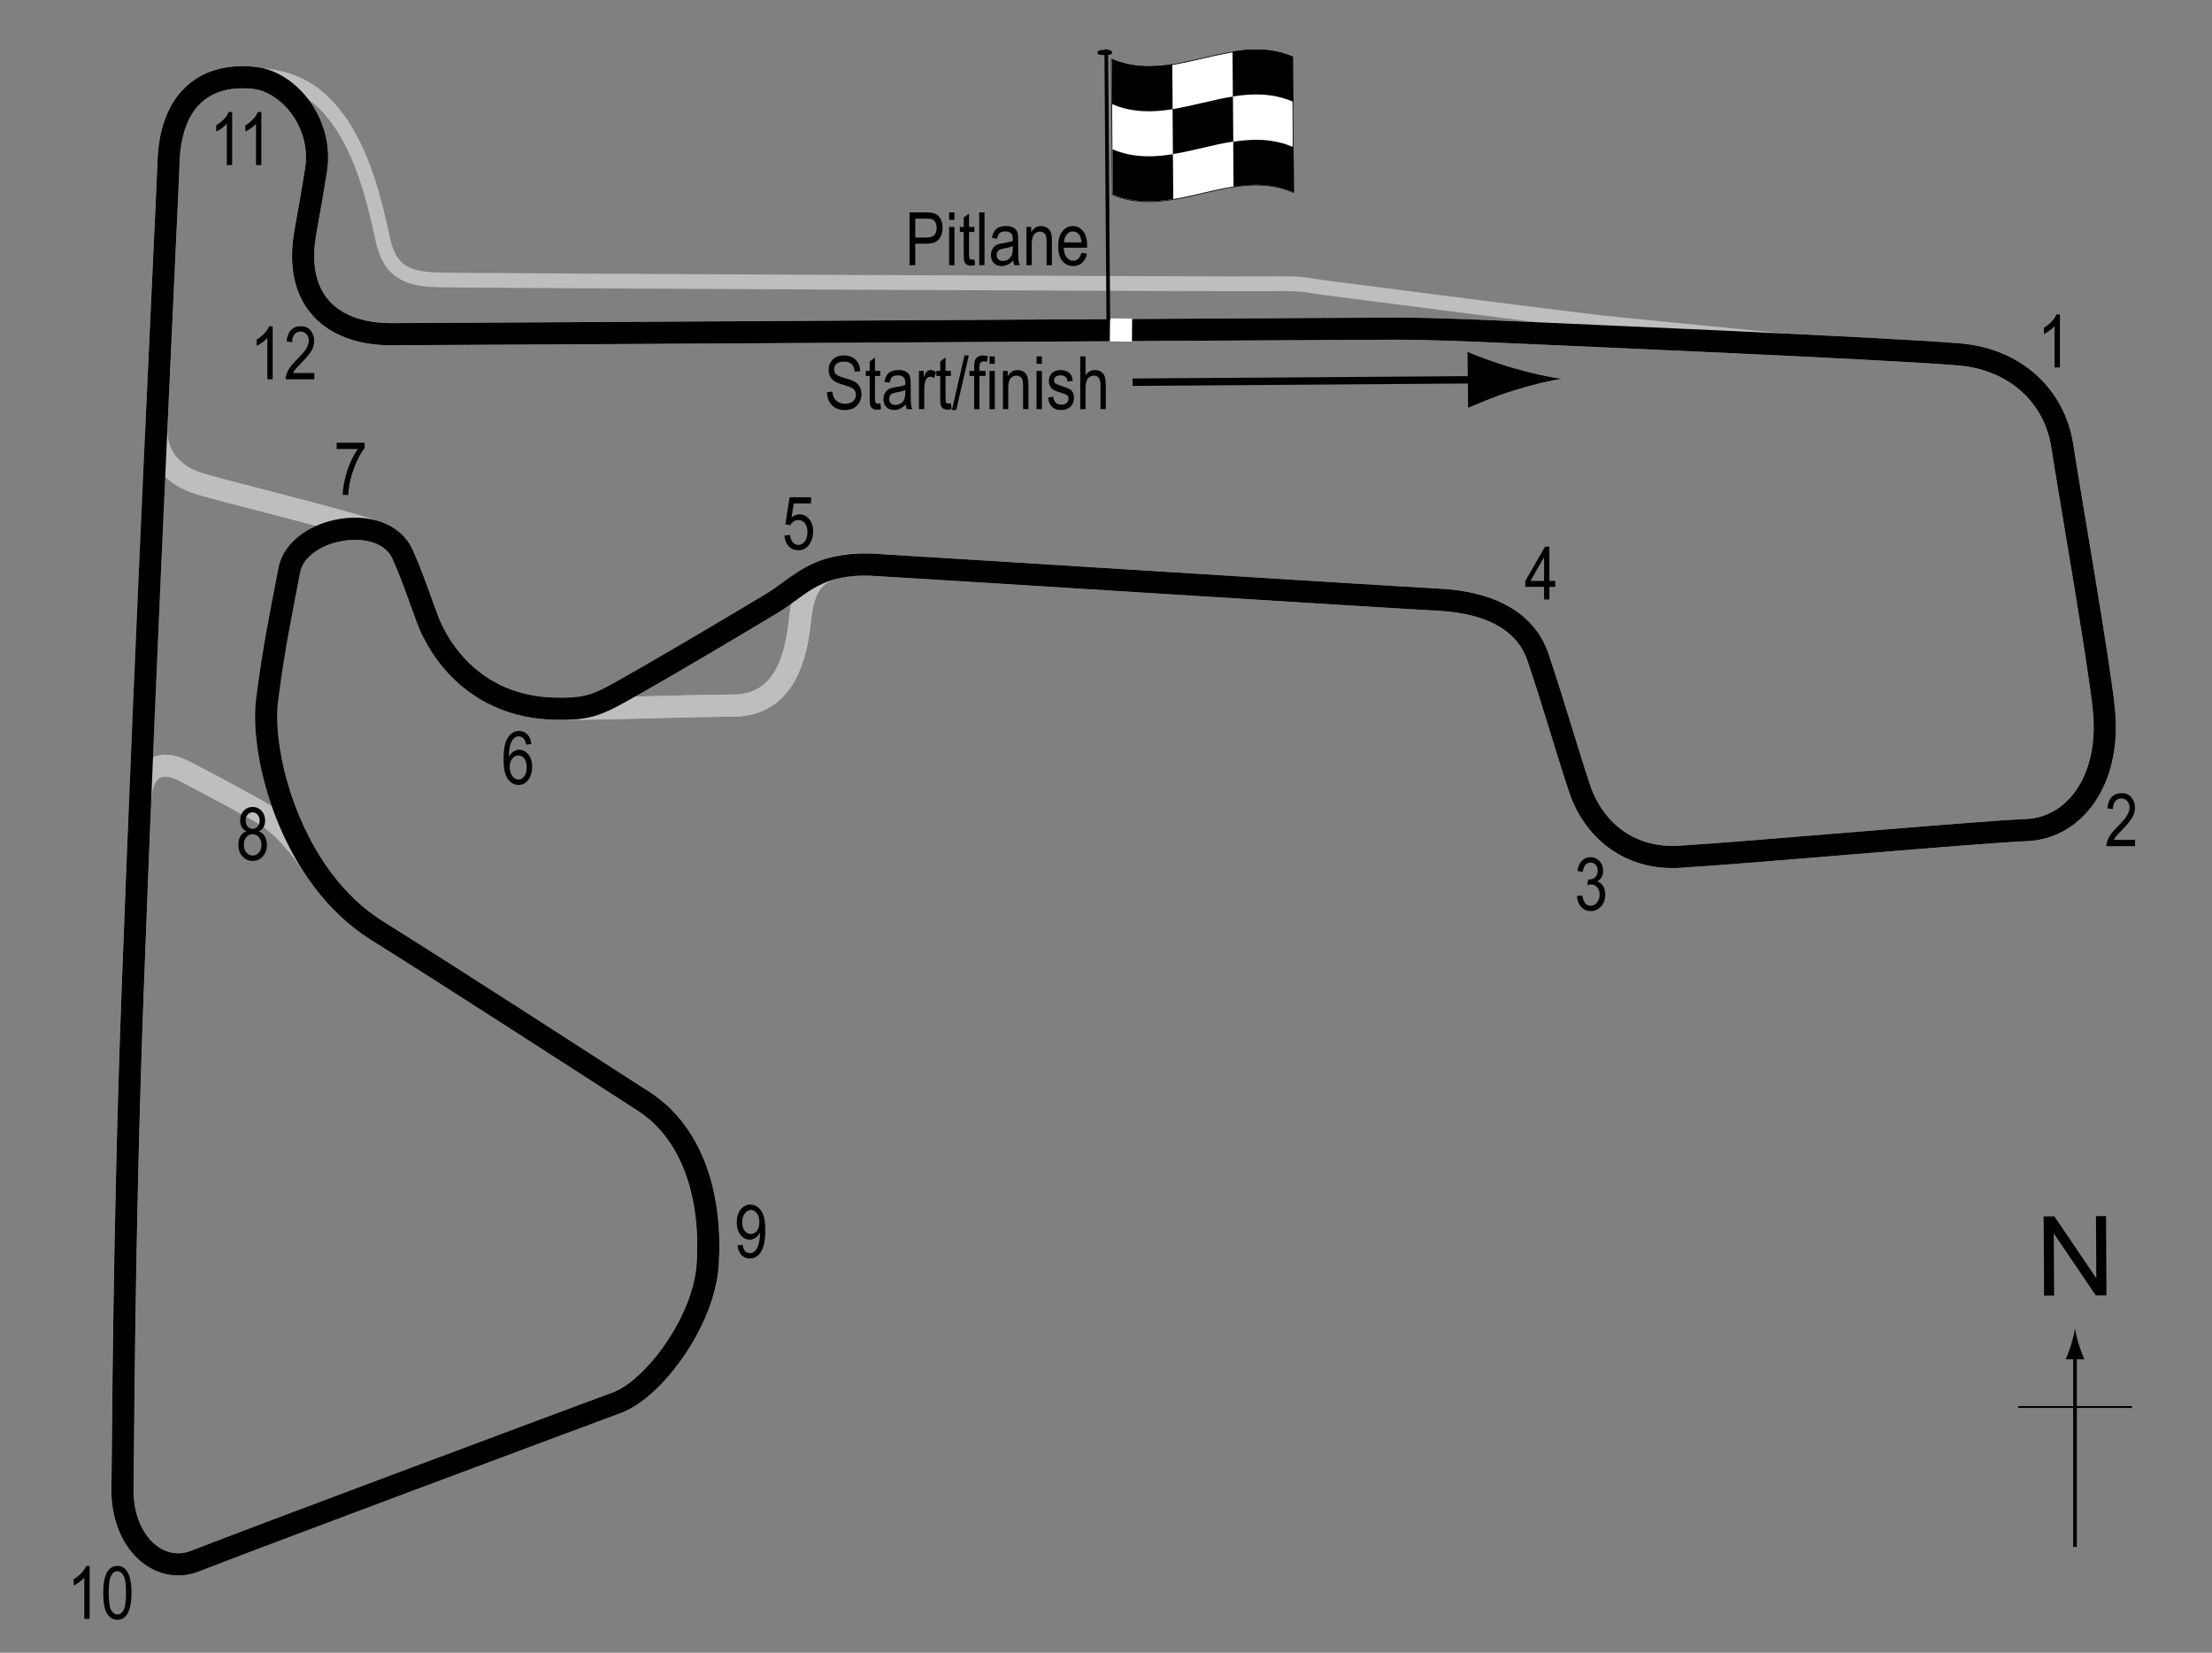 <?xml version="1.0" encoding="UTF-8"?> <!-- Generator: Adobe Illustrator 14.0.0, SVG Export Plug-In . SVG Version: 6.00 Build 43363) --> <svg xmlns="http://www.w3.org/2000/svg" xmlns:xlink="http://www.w3.org/1999/xlink" version="1.1" x="0px" y="0px" width="300px" height="224.13px" viewBox="0 0 300 224.13" xml:space="preserve"><rect x="0" y="0" width="300" height="224.13" fill="#808080" stroke="none"/> <g id="_x32_008_Pitlane"> <path fill="none" stroke="#BCBEC0" stroke-width="2" d="M30.693,10.563c0,0,7.083-1.75,12.25,2.5c5.668,4.663,7.667,13.417,9,19.5 c1.021,4.66,3.75,5.333,7.917,5.403c6.166,0.104,108.416,0.597,112.834,0.513c4.416-0.083,4.582,0.25,7.332,0.583 s34.5,4.5,39.918,5c5.416,0.5,33.707,3.333,33.707,3.333"></path> </g> <g id="_x32_008_Short_Circuit"> <path fill="none" stroke="#BCBEC0" stroke-width="3" d="M53.026,45.319c5.391,0,131.974-0.756,136.333-0.756 s11.102,0.276,15.975,0.5c8.15,0.375,50.551,2.167,60.4,3c7.669,0.649,12.932,5.718,13.958,12.385s5.121,30.068,5.667,35.99 c0.875,9.5-4.09,15.869-10.5,16.125s-38.275,3.106-47.125,3.625c-6.953,0.408-11.705-3.866-13.5-9.25s-3.125-10.25-5.625-17.75 c-1.538-4.615-6-7.5-13.625-7.875c-5.657-0.278-66.25-4.125-76.317-4.711c-7.935-0.462-9.635,2.205-10.183,7.586 c-0.75,7.375-3.484,11.5-9.125,11.5s-19.156,0.538-24.282,0.401c-10.343-0.276-15.459-7.56-17.179-12.308 c-1.664-4.593-2.258-6.287-3.289-8.593c-0.656-1.469-1.875-2.438-3.352-2.973c-4.43-1.605-21.148-5.652-24.315-6.652 c-3.808-1.202-5.897-4.01-5.73-7.667c0.894-19.573,1.576-33.763,1.647-35.958c0.257-7.949,4.5-12.125,11.625-11.375 c4.598,0.484,9.4,6.09,8.375,12.5s-1.417,7.883-1.628,9.692C40.235,41.313,45.59,45.319,53.026,45.319z"></path> </g> <g id="Southern_loop"> <path fill="none" stroke="#BCBEC0" stroke-width="3" d="M35.61,110.313c2.702,1.572,5.158,4.573,6.979,7.33 c2.218,3.357,5.041,6.37,8.521,8.545c11,6.875,29.621,18.944,36.125,23.125c7,4.5,9.304,13.405,8.75,22.125 c-0.5,7.875-7.439,16.964-12.25,18.75c-8.975,3.333-50.625,18.875-57.25,21.5c-4.915,1.947-10.131-2.558-9.875-10.25 c0.106-3.189,0.081-31.828,1.375-66.875c0.27-7.311,0.563-14.818,0.868-22.32c0.069-1.714,0.069-2.68,0.257-4.555 c0.316-3.167,2.42-4.924,5.875-3.125C27.696,105.975,32.172,108.313,35.61,110.313z"></path> </g> <g id="_x32_008_Circuit"> <path fill="none" stroke="#BCBEC0" stroke-width="3" d="M53.026,45.319c5.391,0,131.974-0.756,136.333-0.756 s11.102,0.276,15.975,0.5c8.15,0.375,50.551,2.167,60.4,3c7.669,0.649,12.932,5.718,13.958,12.385s5.121,30.068,5.667,35.99 c0.875,9.5-4.09,15.869-10.5,16.125s-38.275,3.106-47.125,3.625c-6.953,0.408-11.705-3.866-13.5-9.25s-3.125-10.25-5.625-17.75 c-1.538-4.615-6-7.5-13.625-7.875c-5.657-0.278-66.25-4.125-76.317-4.711c-7.935-0.462-9.635,2.205-10.183,7.586 c-0.75,7.375-3.484,11.5-9.125,11.5s-19.156,0.538-24.282,0.401c-10.343-0.276-15.459-7.56-17.179-12.308 c-1.664-4.593-2.258-6.287-3.289-8.593c-2.625-5.875-14.25-3.75-15.375,2.125c-1.324,6.915-2.083,10.505-3,17.5 c-1,7.625,3.295,24.138,14.875,31.375c11,6.875,29.621,18.944,36.125,23.125c7,4.5,9.304,13.405,8.75,22.125 c-0.5,7.875-7.439,16.964-12.25,18.75c-8.975,3.333-50.625,18.875-57.25,21.5c-4.915,1.947-10.131-2.558-9.875-10.25 c0.106-3.189,0.081-31.828,1.375-66.875c1.828-49.471,4.725-107.972,4.875-112.625c0.257-7.949,4.5-12.125,11.625-11.375 c4.598,0.484,9.4,6.09,8.375,12.5s-1.417,7.883-1.628,9.692C40.235,41.313,45.59,45.319,53.026,45.319z"></path> </g> <g id="_x32_018_Circuit"> <path fill="none" stroke="#000000" stroke-width="3" d="M53.026,45.319c5.391,0,131.974-0.756,136.333-0.756 s11.102,0.276,15.975,0.5c8.15,0.375,50.551,2.167,60.4,3c7.669,0.649,12.932,5.718,13.958,12.385s5.121,30.068,5.667,35.99 c0.875,9.5-4.09,15.869-10.5,16.125s-38.275,3.106-47.125,3.625c-6.953,0.408-11.705-3.866-13.5-9.25s-3.125-10.25-5.625-17.75 c-1.538-4.615-6-7.5-13.625-7.875c-5.657-0.278-66.25-4.125-76.317-4.711c-7.935-0.462-10.148,2.916-13.974,5.211 c-6.25,3.75-12.583,7.5-17.833,10.5c-5.797,3.313-6.656,3.913-11.782,3.776c-10.343-0.276-15.459-7.56-17.179-12.308 c-1.664-4.593-2.258-6.287-3.289-8.593c-2.625-5.875-14.25-3.75-15.375,2.125c-1.324,6.915-2.083,10.505-3,17.5 c-1,7.625,3.295,24.138,14.875,31.375c11,6.875,29.621,18.944,36.125,23.125c7,4.5,9.304,13.405,8.75,22.125 c-0.5,7.875-7.439,16.964-12.25,18.75c-8.975,3.333-50.625,18.875-57.25,21.5c-4.915,1.947-10.131-2.558-9.875-10.25 c0.106-3.189,0.081-31.828,1.375-66.875c1.828-49.471,4.725-107.972,4.875-112.625c0.257-7.949,4.5-12.125,11.625-11.375 c4.598,0.484,9.4,6.09,8.375,12.5s-1.417,7.883-1.628,9.692C40.235,41.313,45.59,45.319,53.026,45.319z"></path> </g> <g id="Startline"> <line fill="none" stroke="#FFFFFF" stroke-width="3" x1="152.047" y1="43.188" x2="152.016" y2="46.313"></line> </g> <g id="Flag"> <g> <g> <path fill="#FFFFFF" stroke="#000000" stroke-width="0.1" d="M175.43,26.1c-8.188-3.573-16.374,3.756-24.562,0.298 c-0.046-6.125-0.091-12.25-0.137-18.375c8.188,3.581,16.375-3.748,24.563-0.293C175.339,13.852,175.385,19.976,175.43,26.1z"></path> <path d="M159.037,14.806c-2.729,0.439-5.46,0.481-8.189-0.678c-0.015-2.042-0.03-4.084-0.045-6.126 c2.729,1.173,5.458,1.141,8.188,0.707C159.005,10.741,159.021,12.774,159.037,14.806z"></path> <path d="M159.12,27.005c-2.729,0.446-5.459,0.504-8.188-0.631c-0.015-2.041-0.03-4.082-0.045-6.124 c2.729,1.149,5.459,1.101,8.188,0.658C159.089,22.94,159.105,24.973,159.12,27.005z"></path> <path d="M167.262,19.189c-2.729,0.426-5.459,1.262-8.188,1.705c-0.016-2.033-0.03-4.065-0.046-6.098 c2.729-0.438,5.459-1.274,8.188-1.704C167.232,15.124,167.247,17.156,167.262,19.189z"></path> <path d="M175.488,26.094c-2.73-1.209-5.46-1.2-8.19-0.777c-0.016-2.032-0.03-4.063-0.046-6.095 c2.73-0.428,5.461-0.446,8.191,0.749C175.458,22.011,175.473,24.053,175.488,26.094z"></path> <path d="M175.395,13.801c-2.729-1.181-5.46-1.153-8.189-0.72c-0.016-2.032-0.03-4.064-0.046-6.097 c2.729-0.435,5.46-0.471,8.189,0.698C175.365,9.722,175.379,11.761,175.395,13.801z"></path> </g> </g> <line fill="#FFFFFF" stroke="#000000" stroke-width="0.5" x1="150.036" y1="6.693" x2="150.314" y2="43.458"></line> <path d="M150.818,7.129c0.003,0.194-0.075,0.328-0.958,0.335c-0.88,0.005-1.006-0.125-1.012-0.32 c0.002-0.195,0.126-0.377,1.009-0.382C150.736,6.755,150.818,6.934,150.818,7.129z"></path> <g> <line fill="none" stroke="#000000" x1="153.609" y1="51.829" x2="201.607" y2="51.487"></line> <path d="M205.166,52.984c-2.472,0.775-4.076,1.482-6.055,2.304l-0.085-7.564c0.715,0.331,3.618,1.45,6.105,2.169 c2.664,0.772,5.078,1.296,6.638,1.476C210.213,51.581,207.809,52.155,205.166,52.984z"></path> </g> </g> <g id="North"> <g> <g> <g> <line fill="none" stroke="#000000" stroke-width="0.5" x1="281.418" y1="209.778" x2="281.418" y2="183.494"></line> <path d="M280.907,182.313c-0.25,0.827-0.479,1.364-0.746,2.027h2.522c-0.112-0.237-0.496-1.2-0.745-2.027 c-0.268-0.885-0.451-1.687-0.516-2.207C281.356,180.626,281.174,181.428,280.907,182.313z"></path> </g> </g> </g> <line fill="none" stroke="#000000" stroke-width="0.25" x1="273.713" y1="190.803" x2="289.149" y2="190.803"></line> <g> <path d="M277.225,175.694l-0.057-10.737l1.457-0.008l5.685,8.4l-0.045-8.43l1.362-0.007l0.057,10.737l-1.457,0.008l-5.685-8.407 l0.045,8.438L277.225,175.694z"></path> </g> </g> <g id="_x32_018_Labels"> <g> <path d="M123.355,35.959v-7.158h2.212c0.521,0,0.905,0.045,1.152,0.137c0.339,0.124,0.608,0.353,0.811,0.688 s0.303,0.747,0.303,1.235c0,0.645-0.164,1.17-0.493,1.577s-0.896,0.61-1.704,0.61h-1.504v2.91H123.355z M124.132,32.205h1.519 c0.479,0,0.828-0.108,1.05-0.325s0.332-0.543,0.332-0.979c0-0.283-0.055-0.526-0.163-0.728c-0.109-0.202-0.241-0.34-0.396-0.415 c-0.154-0.075-0.434-0.112-0.837-0.112h-1.504V32.205z"></path> <path d="M128.727,29.812v-1.011h0.718v1.011H128.727z M128.727,35.959v-5.186h0.718v5.186H128.727z"></path> <path d="M132.149,35.173l0.098,0.776c-0.198,0.052-0.378,0.078-0.537,0.078c-0.251,0-0.452-0.05-0.605-0.149 s-0.258-0.235-0.315-0.408c-0.057-0.172-0.085-0.516-0.085-1.03v-2.983h-0.527v-0.684h0.527V29.49l0.718-0.527v1.812h0.728v0.684 h-0.728v3.032c0,0.28,0.021,0.46,0.063,0.542c0.062,0.117,0.178,0.176,0.347,0.176C131.913,35.208,132.02,35.196,132.149,35.173z"></path> <path d="M132.804,35.959v-7.158h0.718v7.158H132.804z"></path> <path d="M137.418,35.32c-0.241,0.25-0.491,0.439-0.752,0.566s-0.53,0.19-0.811,0.19c-0.442,0-0.796-0.133-1.06-0.4 s-0.396-0.626-0.396-1.079c0-0.299,0.062-0.565,0.186-0.796s0.293-0.412,0.508-0.542s0.54-0.226,0.977-0.288 c0.586-0.086,1.016-0.188,1.289-0.308l0.005-0.225c0-0.355-0.063-0.604-0.19-0.747c-0.179-0.208-0.454-0.313-0.825-0.313 c-0.335,0-0.586,0.069-0.752,0.208s-0.288,0.4-0.366,0.783l-0.708-0.117c0.101-0.557,0.306-0.962,0.612-1.216 c0.309-0.254,0.748-0.381,1.321-0.381c0.446,0,0.796,0.084,1.05,0.251s0.414,0.375,0.48,0.623 c0.067,0.248,0.101,0.609,0.101,1.084v1.172c0,0.82,0.016,1.337,0.046,1.55c0.031,0.213,0.093,0.421,0.184,0.623h-0.752 C137.489,35.78,137.44,35.567,137.418,35.32z M137.359,33.357c-0.264,0.13-0.656,0.241-1.177,0.332 c-0.303,0.052-0.515,0.111-0.635,0.178s-0.214,0.161-0.28,0.283c-0.067,0.122-0.101,0.263-0.101,0.422 c0,0.248,0.076,0.445,0.229,0.593s0.364,0.222,0.635,0.222c0.257,0,0.49-0.067,0.701-0.2c0.209-0.133,0.366-0.312,0.471-0.535 s0.156-0.548,0.156-0.974V33.357z"></path> <path d="M139.21,35.959v-5.186h0.649v0.732c0.156-0.285,0.347-0.498,0.572-0.638c0.227-0.141,0.485-0.211,0.778-0.211 c0.227,0,0.438,0.045,0.631,0.134s0.35,0.207,0.468,0.352c0.119,0.145,0.207,0.333,0.266,0.564s0.088,0.586,0.088,1.064v3.188 h-0.718v-3.158c0-0.381-0.032-0.66-0.098-0.836c-0.065-0.176-0.167-0.312-0.306-0.408c-0.138-0.096-0.298-0.144-0.48-0.144 c-0.345,0-0.62,0.129-0.825,0.386s-0.308,0.699-0.308,1.325v2.835H139.21z"></path> <path d="M146.676,34.29l0.742,0.112c-0.124,0.553-0.348,0.971-0.672,1.252c-0.323,0.282-0.725,0.422-1.203,0.422 c-0.603,0-1.09-0.229-1.463-0.686c-0.372-0.458-0.559-1.117-0.559-1.98c0-0.895,0.188-1.578,0.564-2.048 c0.375-0.47,0.852-0.706,1.428-0.706c0.55,0,1.009,0.231,1.377,0.693s0.552,1.131,0.552,2.007l-0.005,0.234h-3.174 c0.029,0.583,0.164,1.022,0.405,1.318s0.534,0.444,0.879,0.444C146.088,35.354,146.464,34.999,146.676,34.29z M144.308,32.869 h2.373c-0.032-0.449-0.129-0.785-0.288-1.006c-0.231-0.322-0.525-0.483-0.884-0.483c-0.322,0-0.598,0.134-0.825,0.403 S144.33,32.413,144.308,32.869z"></path> </g> <g> <path d="M112.161,53.179l0.732-0.078c0.039,0.394,0.128,0.701,0.266,0.92c0.139,0.22,0.337,0.396,0.594,0.53s0.547,0.2,0.869,0.2 c0.462,0,0.821-0.113,1.076-0.338c0.256-0.226,0.384-0.519,0.384-0.88c0-0.211-0.046-0.396-0.14-0.553 c-0.092-0.158-0.232-0.287-0.42-0.388c-0.187-0.101-0.591-0.243-1.213-0.427c-0.554-0.165-0.947-0.33-1.182-0.496 s-0.417-0.377-0.547-0.632s-0.195-0.544-0.195-0.867c0-0.58,0.188-1.053,0.562-1.421s0.879-0.552,1.514-0.552 c0.437,0,0.817,0.086,1.146,0.259c0.326,0.172,0.58,0.42,0.762,0.742c0.18,0.322,0.277,0.702,0.29,1.138l-0.747,0.068 c-0.039-0.465-0.178-0.811-0.418-1.035c-0.238-0.225-0.575-0.337-1.008-0.337c-0.439,0-0.774,0.099-1.006,0.295 s-0.347,0.452-0.347,0.764c0,0.29,0.085,0.514,0.254,0.674c0.169,0.159,0.55,0.321,1.143,0.484c0.579,0.16,0.985,0.299,1.22,0.417 c0.358,0.183,0.628,0.423,0.811,0.721c0.183,0.298,0.274,0.653,0.274,1.066c0,0.41-0.096,0.783-0.288,1.119 c-0.192,0.337-0.453,0.593-0.783,0.769c-0.331,0.175-0.729,0.263-1.194,0.263c-0.726,0-1.305-0.218-1.735-0.654 C112.401,54.516,112.178,53.925,112.161,53.179z"></path> <path d="M119.393,54.698l0.098,0.776c-0.198,0.052-0.378,0.078-0.537,0.078c-0.251,0-0.452-0.05-0.605-0.149 s-0.258-0.235-0.315-0.408c-0.057-0.172-0.085-0.516-0.085-1.03v-2.983h-0.527v-0.684h0.527v-1.284l0.718-0.527v1.812h0.728v0.684 h-0.728v3.032c0,0.28,0.021,0.46,0.063,0.542c0.062,0.117,0.178,0.176,0.347,0.176C119.156,54.732,119.263,54.721,119.393,54.698z "></path> <path d="M122.84,54.844c-0.241,0.25-0.491,0.439-0.752,0.566s-0.53,0.19-0.811,0.19c-0.442,0-0.796-0.133-1.06-0.4 s-0.396-0.626-0.396-1.079c0-0.299,0.062-0.565,0.186-0.796s0.293-0.412,0.508-0.542s0.54-0.226,0.977-0.288 c0.586-0.086,1.016-0.188,1.289-0.308l0.005-0.225c0-0.355-0.063-0.604-0.19-0.747c-0.179-0.208-0.454-0.313-0.825-0.313 c-0.335,0-0.586,0.069-0.752,0.208s-0.288,0.4-0.366,0.783l-0.708-0.117c0.101-0.557,0.305-0.962,0.613-1.216 c0.307-0.254,0.747-0.381,1.32-0.381c0.446,0,0.796,0.084,1.05,0.251s0.414,0.375,0.481,0.623c0.066,0.248,0.1,0.609,0.1,1.084 v1.172c0,0.82,0.016,1.337,0.047,1.55c0.03,0.213,0.092,0.421,0.183,0.623h-0.752C122.911,55.305,122.862,55.092,122.84,54.844z M122.781,52.881c-0.264,0.13-0.656,0.241-1.177,0.332c-0.303,0.052-0.515,0.111-0.635,0.178s-0.214,0.161-0.281,0.283 c-0.066,0.122-0.1,0.263-0.1,0.422c0,0.248,0.076,0.445,0.229,0.593s0.364,0.222,0.635,0.222c0.257,0,0.491-0.067,0.7-0.2 c0.211-0.133,0.367-0.312,0.472-0.535s0.156-0.548,0.156-0.974V52.881z"></path> <path d="M124.632,55.484v-5.186h0.649v0.786c0.166-0.365,0.318-0.606,0.456-0.725c0.139-0.119,0.294-0.178,0.467-0.178 c0.241,0,0.486,0.094,0.737,0.283l-0.244,0.815c-0.179-0.127-0.354-0.19-0.522-0.19c-0.153,0-0.293,0.054-0.42,0.161 s-0.217,0.257-0.269,0.449c-0.091,0.335-0.137,0.692-0.137,1.069v2.715H124.632z"></path> <path d="M128.963,54.698l0.098,0.776c-0.198,0.052-0.378,0.078-0.537,0.078c-0.251,0-0.452-0.05-0.605-0.149 s-0.258-0.235-0.315-0.408c-0.057-0.172-0.085-0.516-0.085-1.03v-2.983h-0.527v-0.684h0.527v-1.284l0.718-0.527v1.812h0.728v0.684 h-0.728v3.032c0,0.28,0.021,0.46,0.063,0.542c0.062,0.117,0.178,0.176,0.347,0.176C128.727,54.732,128.833,54.721,128.963,54.698z "></path> <path d="M129.105,55.601l1.7-7.397h0.586l-1.705,7.397H129.105z"></path> <path d="M132.122,55.484v-4.502h-0.64v-0.684h0.64v-0.552c0-0.407,0.042-0.712,0.127-0.916s0.215-0.359,0.39-0.466 s0.394-0.161,0.658-0.161c0.206,0,0.431,0.031,0.676,0.093l-0.107,0.762c-0.149-0.033-0.291-0.049-0.425-0.049 c-0.215,0-0.369,0.056-0.461,0.168c-0.094,0.112-0.14,0.326-0.14,0.642v0.479h0.83v0.684h-0.83v4.502H132.122z"></path> <path d="M134.202,49.336v-1.011h0.718v1.011H134.202z M134.202,55.484v-5.186h0.718v5.186H134.202z"></path> <path d="M136.023,55.484v-5.186h0.649v0.732c0.156-0.285,0.347-0.498,0.572-0.638c0.227-0.141,0.485-0.211,0.778-0.211 c0.227,0,0.438,0.045,0.631,0.134s0.35,0.207,0.468,0.352c0.119,0.145,0.207,0.333,0.266,0.564s0.088,0.586,0.088,1.064v3.188 h-0.718v-3.158c0-0.381-0.032-0.66-0.098-0.836c-0.065-0.176-0.167-0.312-0.306-0.408c-0.138-0.096-0.298-0.144-0.48-0.144 c-0.345,0-0.62,0.129-0.825,0.386s-0.308,0.699-0.308,1.325v2.835H136.023z"></path> <path d="M140.584,49.336v-1.011h0.718v1.011H140.584z M140.584,55.484v-5.186h0.718v5.186H140.584z"></path> <path d="M142.127,53.931l0.718-0.137c0.042,0.366,0.157,0.639,0.346,0.816c0.188,0.179,0.438,0.268,0.75,0.268 c0.313,0,0.554-0.077,0.724-0.232c0.171-0.155,0.256-0.351,0.256-0.588c0-0.205-0.073-0.365-0.22-0.479 c-0.101-0.078-0.345-0.176-0.732-0.293c-0.56-0.172-0.935-0.319-1.123-0.439s-0.335-0.282-0.439-0.483s-0.156-0.431-0.156-0.688 c0-0.443,0.142-0.802,0.425-1.079s0.676-0.415,1.177-0.415c0.315,0,0.594,0.057,0.832,0.171c0.24,0.114,0.423,0.267,0.55,0.459 s0.215,0.467,0.264,0.825l-0.703,0.117c-0.065-0.566-0.373-0.85-0.923-0.85c-0.313,0-0.545,0.063-0.698,0.187 c-0.153,0.125-0.229,0.285-0.229,0.479c0,0.191,0.073,0.342,0.22,0.453c0.089,0.064,0.35,0.168,0.783,0.311 c0.597,0.189,0.982,0.34,1.157,0.453s0.312,0.266,0.409,0.46c0.097,0.194,0.146,0.425,0.146,0.692 c0,0.496-0.157,0.897-0.471,1.203c-0.314,0.307-0.743,0.46-1.287,0.46C142.881,55.601,142.29,55.044,142.127,53.931z"></path> <path d="M146.507,55.484v-7.158h0.718v2.568c0.169-0.238,0.36-0.416,0.573-0.535c0.214-0.119,0.449-0.178,0.706-0.178 c0.452,0,0.81,0.144,1.071,0.432c0.263,0.288,0.394,0.816,0.394,1.584v3.286h-0.718v-3.286c0-0.449-0.08-0.771-0.239-0.967 s-0.379-0.293-0.659-0.293c-0.313,0-0.578,0.125-0.799,0.376c-0.219,0.25-0.329,0.695-0.329,1.333v2.837H146.507z"></path> </g> <g> <path d="M279.372,49.829h-0.723v-5.601c-0.166,0.195-0.389,0.395-0.669,0.598s-0.537,0.357-0.771,0.461v-0.85 c0.397-0.228,0.748-0.506,1.052-0.835c0.305-0.329,0.519-0.649,0.643-0.962h0.469V49.829z"></path> </g> <g> <path d="M36.98,51.429h-0.723v-5.601c-0.166,0.195-0.389,0.395-0.669,0.598s-0.537,0.357-0.771,0.461v-0.85 c0.397-0.228,0.748-0.506,1.053-0.835c0.304-0.329,0.518-0.649,0.642-0.962h0.469V51.429z"></path> <path d="M42.625,50.584v0.845h-3.882c-0.01-0.342,0.094-0.725,0.311-1.148c0.216-0.424,0.612-0.923,1.188-1.5 c0.674-0.671,1.115-1.19,1.323-1.557s0.313-0.708,0.313-1.024c0-0.365-0.106-0.662-0.32-0.892 c-0.213-0.23-0.476-0.345-0.788-0.345c-0.335,0-0.61,0.124-0.825,0.373c-0.215,0.248-0.322,0.604-0.322,1.068l-0.742-0.093 c0.052-0.687,0.246-1.204,0.584-1.55c0.336-0.347,0.78-0.52,1.33-0.52c0.599,0,1.053,0.202,1.359,0.605 c0.309,0.404,0.462,0.862,0.462,1.376c0,0.456-0.12,0.892-0.361,1.31c-0.241,0.418-0.698,0.976-1.372,1.673 c-0.43,0.439-0.707,0.739-0.832,0.899c-0.126,0.16-0.228,0.319-0.306,0.479H42.625z"></path> </g> <g> <path d="M31.484,22.382h-0.723v-5.601c-0.166,0.195-0.389,0.395-0.669,0.598s-0.537,0.357-0.771,0.461v-0.85 c0.397-0.228,0.748-0.506,1.053-0.835c0.304-0.329,0.518-0.649,0.642-0.962h0.469V22.382z"></path> <path d="M35.444,22.382h-0.723v-5.601c-0.166,0.195-0.389,0.395-0.669,0.598s-0.537,0.357-0.771,0.461v-0.85 c0.397-0.228,0.748-0.506,1.052-0.835c0.305-0.329,0.519-0.649,0.643-0.962h0.469V22.382z"></path> </g> <g> <path d="M12.157,219.538h-0.723v-5.601c-0.166,0.195-0.389,0.395-0.669,0.599c-0.28,0.203-0.537,0.357-0.771,0.461v-0.85 c0.397-0.229,0.748-0.506,1.053-0.835c0.304-0.329,0.518-0.649,0.642-0.962h0.469V219.538z"></path> <path d="M14.002,216.007c0-1.201,0.162-2.11,0.485-2.729c0.324-0.619,0.802-0.928,1.434-0.928c0.56,0,1.001,0.25,1.323,0.752 c0.391,0.605,0.586,1.574,0.586,2.905c0,1.194-0.161,2.103-0.483,2.722c-0.322,0.621-0.801,0.931-1.436,0.931 c-0.56,0-1.018-0.273-1.375-0.82C14.181,218.292,14.002,217.348,14.002,216.007z M14.74,216.004c0,1.164,0.111,1.943,0.335,2.339 s0.51,0.594,0.858,0.594c0.33,0,0.605-0.2,0.827-0.601c0.222-0.401,0.333-1.178,0.333-2.332c0-1.166-0.111-1.946-0.335-2.34 c-0.224-0.395-0.514-0.592-0.869-0.592c-0.326,0-0.599,0.2-0.819,0.602C14.85,214.075,14.74,214.852,14.74,216.004z"></path> </g> <g> <path d="M100.032,168.885l0.693-0.078c0.11,0.755,0.437,1.133,0.977,1.133c0.241,0,0.46-0.082,0.656-0.247 c0.197-0.165,0.364-0.457,0.501-0.876s0.205-0.91,0.205-1.47v-0.176c-0.149,0.29-0.352,0.519-0.605,0.688 s-0.513,0.254-0.776,0.254c-0.479,0-0.891-0.209-1.238-0.627c-0.346-0.418-0.52-0.99-0.52-1.716c0-0.749,0.18-1.339,0.539-1.77 c0.36-0.431,0.797-0.647,1.312-0.647c0.364,0,0.705,0.121,1.021,0.361s0.56,0.596,0.732,1.064s0.259,1.144,0.259,2.026 c0,0.983-0.093,1.747-0.278,2.29s-0.438,0.941-0.754,1.191c-0.318,0.25-0.674,0.376-1.067,0.376c-0.446,0-0.818-0.152-1.118-0.457 S100.091,169.461,100.032,168.885z M102.986,165.724c0-0.512-0.114-0.915-0.343-1.208s-0.491-0.44-0.787-0.44 c-0.311,0-0.587,0.156-0.83,0.469s-0.364,0.73-0.364,1.252c0,0.47,0.116,0.844,0.348,1.123s0.509,0.418,0.831,0.418 c0.32,0,0.591-0.14,0.813-0.42S102.986,166.239,102.986,165.724z"></path> </g> <g> <path d="M33.446,112.734c-0.288-0.13-0.506-0.316-0.653-0.559c-0.147-0.243-0.221-0.544-0.221-0.905 c0-0.543,0.16-0.985,0.479-1.327c0.319-0.341,0.722-0.512,1.205-0.512c0.487,0,0.892,0.174,1.215,0.522s0.484,0.797,0.484,1.347 c0,0.345-0.071,0.637-0.215,0.876c-0.144,0.239-0.359,0.425-0.649,0.559c0.355,0.14,0.628,0.366,0.818,0.679 c0.19,0.313,0.285,0.7,0.285,1.163c0,0.639-0.185,1.159-0.554,1.561s-0.826,0.604-1.373,0.604c-0.552,0-1.013-0.201-1.382-0.604 s-0.554-0.931-0.554-1.585c0-0.479,0.099-0.874,0.295-1.185C32.825,113.056,33.098,112.845,33.446,112.734z M33.07,114.553 c0,0.439,0.118,0.793,0.354,1.062s0.517,0.403,0.845,0.403c0.332,0,0.613-0.13,0.844-0.391s0.346-0.609,0.346-1.045 c0-0.439-0.118-0.793-0.355-1.062s-0.521-0.403-0.854-0.403c-0.327,0-0.606,0.133-0.835,0.4 C33.185,113.785,33.07,114.13,33.07,114.553z M33.31,111.245c0,0.351,0.093,0.63,0.277,0.838c0.186,0.208,0.412,0.312,0.682,0.312 c0.264,0,0.487-0.103,0.673-0.307c0.185-0.205,0.277-0.469,0.277-0.794c0-0.334-0.095-0.608-0.285-0.821 c-0.189-0.213-0.415-0.319-0.675-0.319s-0.482,0.104-0.669,0.312C33.403,110.673,33.31,110.934,33.31,111.245z"></path> </g> <g> <path d="M45.663,60.888v-0.845h3.794v0.684c-0.566,0.736-1.064,1.693-1.494,2.874s-0.677,2.35-0.742,3.508h-0.737 c0.01-0.599,0.104-1.297,0.285-2.095c0.18-0.797,0.428-1.558,0.742-2.28c0.315-0.723,0.654-1.338,1.019-1.846H45.663z"></path> </g> <g> <path d="M72.067,100.906l-0.718,0.068c-0.068-0.366-0.169-0.627-0.302-0.783c-0.192-0.227-0.423-0.34-0.692-0.34 c-0.419,0-0.755,0.26-1.009,0.781c-0.218,0.449-0.328,1.113-0.331,1.992c0.166-0.313,0.374-0.549,0.625-0.71 s0.516-0.242,0.796-0.242c0.466,0,0.872,0.211,1.218,0.632c0.348,0.421,0.521,0.985,0.521,1.692c0,0.479-0.087,0.912-0.261,1.301 c-0.175,0.389-0.398,0.676-0.672,0.862s-0.574,0.278-0.903,0.278c-0.593,0-1.081-0.267-1.465-0.801s-0.576-1.424-0.576-2.671 c0-1.383,0.196-2.369,0.59-2.957s0.897-0.881,1.512-0.881c0.445,0,0.818,0.152,1.119,0.455 C71.819,99.887,72.001,100.328,72.067,100.906z M69.127,103.997c0,0.518,0.122,0.934,0.366,1.248s0.527,0.471,0.85,0.471 c0.283,0,0.536-0.148,0.76-0.444c0.223-0.296,0.334-0.703,0.334-1.221c0-0.508-0.11-0.902-0.332-1.182s-0.491-0.42-0.811-0.42 c-0.313,0-0.585,0.139-0.818,0.417C69.244,103.145,69.127,103.521,69.127,103.997z"></path> </g> <g> <path d="M106.384,72.622l0.757-0.078c0.059,0.456,0.191,0.795,0.397,1.018c0.207,0.223,0.447,0.334,0.721,0.334 c0.342,0,0.637-0.157,0.884-0.472c0.247-0.315,0.371-0.744,0.371-1.289c0-0.512-0.12-0.909-0.358-1.191 c-0.24-0.282-0.54-0.423-0.901-0.423c-0.218,0-0.423,0.061-0.612,0.184c-0.191,0.123-0.342,0.293-0.452,0.512l-0.679-0.108 l0.571-3.678h2.915v0.84h-2.343l-0.313,1.926c0.348-0.301,0.718-0.452,1.108-0.452c0.491,0,0.919,0.209,1.281,0.628 c0.363,0.419,0.545,0.983,0.545,1.694c0,0.701-0.182,1.301-0.544,1.801c-0.363,0.5-0.851,0.75-1.463,0.75 c-0.508,0-0.937-0.177-1.287-0.53C106.632,73.736,106.433,73.247,106.384,72.622z"></path> </g> <g> <path d="M209.411,81.296v-1.714h-2.544v-0.806l2.676-4.639h0.591v4.639h0.796v0.806h-0.796v1.714H209.411z M209.411,78.777v-3.228 l-1.834,3.228H209.411z"></path> </g> <g> <path d="M213.87,121.535l0.717-0.117c0.15,0.941,0.531,1.411,1.141,1.411c0.33,0,0.615-0.139,0.855-0.418 c0.242-0.279,0.363-0.64,0.363-1.083c0-0.417-0.111-0.753-0.332-1.008c-0.223-0.254-0.494-0.381-0.816-0.381 c-0.137,0-0.305,0.033-0.508,0.098l0.084-0.771l0.111,0.01c0.357,0,0.646-0.109,0.869-0.327c0.221-0.217,0.332-0.508,0.332-0.872 c0-0.334-0.092-0.603-0.279-0.806c-0.186-0.203-0.412-0.305-0.68-0.305c-0.277,0-0.512,0.106-0.703,0.32 c-0.189,0.213-0.313,0.536-0.363,0.969l-0.719-0.156c0.092-0.612,0.297-1.074,0.615-1.387c0.32-0.313,0.705-0.469,1.158-0.469 c0.475,0,0.879,0.176,1.211,0.527c0.332,0.352,0.498,0.794,0.498,1.328c0,0.325-0.07,0.613-0.211,0.863s-0.338,0.447-0.59,0.59 c0.232,0.065,0.426,0.173,0.578,0.322c0.152,0.15,0.275,0.35,0.369,0.6s0.141,0.53,0.141,0.839c0,0.657-0.193,1.195-0.58,1.613 c-0.389,0.418-0.852,0.627-1.393,0.627c-0.5,0-0.926-0.182-1.273-0.547C214.116,122.64,213.918,122.15,213.87,121.535z"></path> </g> <g> <path d="M289.566,113.899v0.845h-3.882c-0.01-0.342,0.094-0.725,0.31-1.148c0.217-0.424,0.613-0.923,1.189-1.5 c0.674-0.671,1.115-1.19,1.323-1.557s0.313-0.708,0.313-1.024c0-0.365-0.106-0.662-0.319-0.892 c-0.214-0.23-0.477-0.345-0.789-0.345c-0.335,0-0.61,0.124-0.825,0.373c-0.215,0.248-0.322,0.604-0.322,1.068l-0.742-0.093 c0.052-0.687,0.247-1.204,0.583-1.55c0.338-0.347,0.781-0.52,1.331-0.52c0.599,0,1.052,0.202,1.36,0.605 c0.307,0.404,0.461,0.862,0.461,1.376c0,0.456-0.12,0.892-0.361,1.31c-0.241,0.418-0.698,0.976-1.372,1.673 c-0.43,0.439-0.707,0.739-0.833,0.899c-0.125,0.16-0.227,0.319-0.305,0.479H289.566z"></path> </g> </g> </svg> 